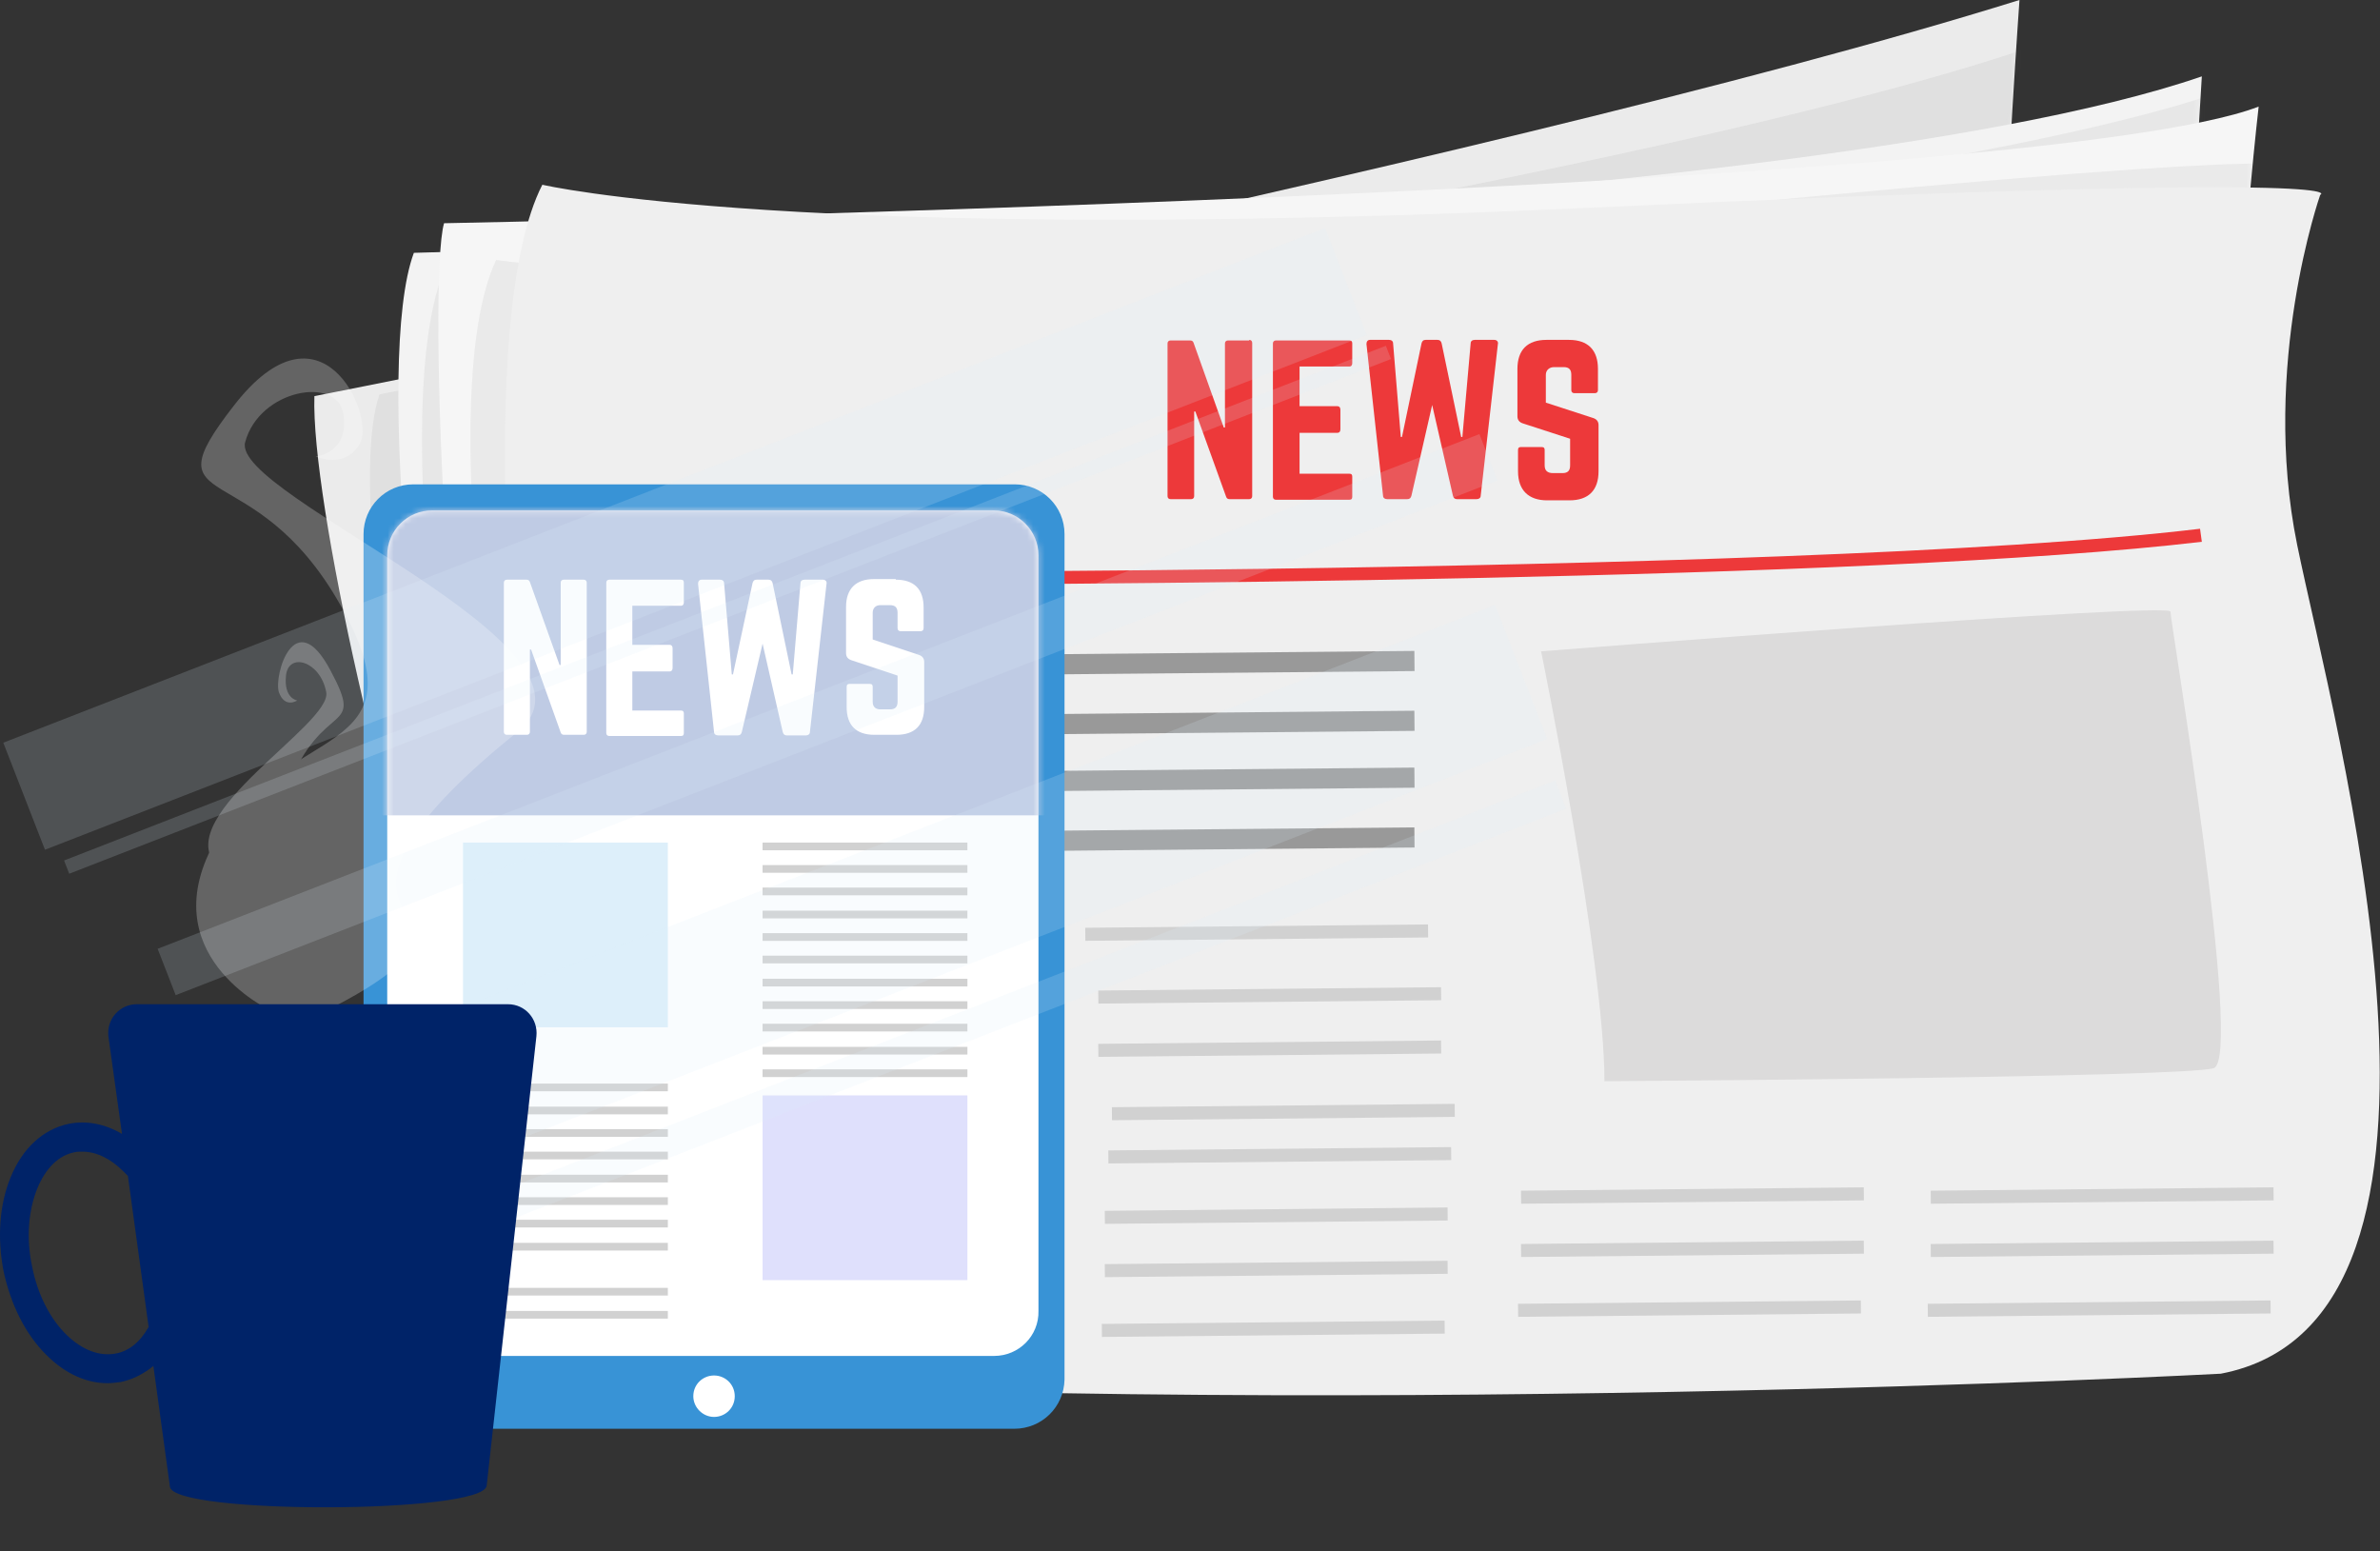 <svg width="402" height="262" viewBox="0 0 402 262" fill="none" xmlns="http://www.w3.org/2000/svg">
<rect x="0" y="0" width="402" height="262" fill="#333333" stroke="none"/>
<path d="M91.305 231.7C91.305 231.7 87.905 200.2 76.705 171C65.405 141.7 52.505 84.4 53.105 66.9C53.105 66.9 251.105 28.1 341.105 0C341.105 0 332.705 117 339.405 141.7C346.105 166.5 91.305 231.7 91.305 231.7Z" fill="#EBEBEB"/>
<mask id="mask0_6_1817" style="mask-type:luminance" maskUnits="userSpaceOnUse" x="53" y="0" width="289" height="232">
<path d="M91.305 231.7C91.305 231.7 87.905 200.2 76.705 171C65.405 141.7 52.505 84.4 53.105 66.9C53.105 66.9 251.105 28.1 341.105 0C341.105 0 332.705 117 339.405 141.7C346.105 166.5 91.305 231.7 91.305 231.7Z" fill="white"/>
</mask>
<g mask="url(#mask0_6_1817)">
<path opacity="0.08" d="M92.405 265.4C92.405 265.4 108.405 278.3 94.405 239.9C80.405 201.5 56.005 89.9 64.105 66.6C64.105 66.6 88.205 61.8 219.805 36.9C351.505 11.9 359.805 0.3 359.805 0.3C359.805 0.3 355.605 55.8 366.005 85C376.405 114.2 418.405 209.9 372.905 225.5C373.005 225.5 222.405 255.1 92.405 265.4Z" fill="#606060"/>
</g>
<path d="M91.305 231.7C91.305 231.7 87.405 184.5 78.905 156.3C70.505 128.2 63.205 60.7 69.905 42.7C69.905 42.7 301.605 37.1 371.905 12.9L362.905 161.9L91.305 231.7Z" fill="#F3F3F3"/>
<mask id="mask1_6_1817" style="mask-type:luminance" maskUnits="userSpaceOnUse" x="67" y="12" width="305" height="220">
<path d="M91.305 231.7C91.305 231.7 87.405 184.5 78.905 156.3C70.505 128.2 63.205 60.7 69.905 42.7C69.905 42.7 301.605 37.1 371.905 12.9L362.905 161.9L91.305 231.7Z" fill="white"/>
</mask>
<g mask="url(#mask1_6_1817)">
<path opacity="0.08" d="M88.205 245.6C88.205 245.6 97.705 218.5 86.705 179.2C75.705 139.9 65.405 67.8 75.205 45.2C75.205 45.2 94.505 55.6 227.705 40.8C360.905 26 381.805 12.7 381.805 12.7C381.805 12.7 366.705 56.8 374.905 86.7C383.005 116.6 417.605 215.3 371.005 227.3C371.005 227.2 218.605 245.3 88.205 245.6Z" fill="#606060"/>
</g>
<path d="M99.205 226.1L91.305 231.7C91.305 231.7 94.705 192.3 85.105 163.1C75.505 133.9 72.205 47.2 75.005 37.7C75.005 37.7 343.805 32.6 381.505 18C381.505 18 371.405 105.2 381.505 133.3C391.605 161.4 99.205 226.1 99.205 226.1Z" fill="#F6F6F6"/>
<mask id="mask2_6_1817" style="mask-type:luminance" maskUnits="userSpaceOnUse" x="74" y="18" width="308" height="214">
<path d="M99.205 226.1L91.305 231.7C91.305 231.7 94.705 192.3 85.105 163.1C75.505 133.9 72.205 47.2 75.005 37.7C75.005 37.7 343.805 32.6 381.505 18C381.505 18 371.405 105.2 381.505 133.3C391.605 161.4 99.205 226.1 99.205 226.1Z" fill="white"/>
</mask>
<g mask="url(#mask2_6_1817)">
<path opacity="0.08" d="M94.705 235.6C94.705 235.6 104.605 209.7 93.905 172.1C83.205 134.5 73.605 65.5 83.805 43.9C83.805 43.9 127.405 51.1 261.905 37.5C396.405 23.9 386.405 28.3 386.405 28.3C386.405 28.3 377.805 56.3 385.605 84.9C393.505 113.5 427.305 208 380.205 219.3C380.205 219.3 226.305 235.9 94.705 235.6Z" fill="#606060"/>
</g>
<path d="M91.605 232C91.605 232 102.805 205.6 94.405 165.6C86.005 125.7 80.305 53.2 91.605 31.2C91.605 31.2 134.305 41.3 268.205 35.1C402.105 28.9 391.905 32.9 391.905 32.9C391.905 32.9 381.805 61.6 388.005 92C394.205 122.4 422.305 223 375.105 232C375.105 232 221.805 240.2 91.605 232Z" fill="#EFEFEF"/>
<path d="M128.305 98.8C115.205 98.8 107.205 98.8 106.805 98.8V96.6C108.705 96.6 302.105 97.6 371.605 89.3L371.905 91.5C316.105 98.1 181.005 98.8 128.305 98.8Z" fill="#ED393A"/>
<path d="M260.305 110C260.305 110 271.005 162.3 271.005 182.6C271.005 182.6 368.905 182 373.905 180.4C379.005 178.7 366.605 105 366.605 103.3C366.605 101.6 260.305 110 260.305 110Z" fill="#DCDBDB"/>
<path d="M238.897 109.933L113.497 111.077L113.528 114.477L238.928 113.333L238.897 109.933Z" fill="#999999"/>
<path d="M238.897 120.033L113.497 121.178L113.528 124.578L238.928 123.433L238.897 120.033Z" fill="#999999"/>
<path d="M238.897 129.634L113.497 130.778L113.528 134.178L238.928 133.034L238.897 129.634Z" fill="#999999"/>
<path d="M238.897 139.734L113.497 140.878L113.528 144.278L238.928 143.134L238.897 139.734Z" fill="#999999"/>
<path d="M172.001 156.126L114.101 156.689L114.123 158.889L172.023 158.326L172.001 156.126Z" fill="#D1D1D1"/>
<path d="M241.204 156.124L183.305 156.69L183.326 158.891L241.226 158.324L241.204 156.124Z" fill="#D1D1D1"/>
<path d="M174.2 166.725L116.3 167.292L116.322 169.492L174.222 168.925L174.2 166.725Z" fill="#D1D1D1"/>
<path d="M243.404 166.725L185.504 167.291L185.525 169.491L243.425 168.925L243.404 166.725Z" fill="#D1D1D1"/>
<path d="M174.201 175.726L116.301 176.292L116.322 178.492L174.222 177.926L174.201 175.726Z" fill="#D1D1D1"/>
<path d="M243.404 175.726L185.504 176.292L185.525 178.492L243.425 177.926L243.404 175.726Z" fill="#D1D1D1"/>
<path d="M176.501 186.426L118.601 186.992L118.622 189.192L176.522 188.626L176.501 186.426Z" fill="#D1D1D1"/>
<path d="M245.704 186.426L187.804 186.992L187.826 189.192L245.726 188.626L245.704 186.426Z" fill="#D1D1D1"/>
<path d="M175.901 193.728L118.001 194.291L118.022 196.491L175.922 195.928L175.901 193.728Z" fill="#D1D1D1"/>
<path d="M245.104 193.726L187.204 194.293L187.225 196.493L245.126 195.926L245.104 193.726Z" fill="#D1D1D1"/>
<path d="M175.401 203.926L117.501 204.493L117.523 206.693L175.423 206.126L175.401 203.926Z" fill="#D1D1D1"/>
<path d="M244.505 203.927L186.605 204.493L186.626 206.693L244.526 206.127L244.505 203.927Z" fill="#D1D1D1"/>
<path d="M175.401 212.927L117.501 213.493L117.523 215.693L175.423 215.127L175.401 212.927Z" fill="#D1D1D1"/>
<path d="M244.505 212.928L186.605 213.494L186.626 215.694L244.526 215.128L244.505 212.928Z" fill="#D1D1D1"/>
<path d="M174.801 223.028L116.901 223.594L116.923 225.794L174.823 225.228L174.801 223.028Z" fill="#D1D1D1"/>
<path d="M244.004 223.029L186.104 223.592L186.126 225.792L244.026 225.229L244.004 223.029Z" fill="#D1D1D1"/>
<path d="M314.808 200.528L256.908 201.092L256.929 203.292L314.829 202.728L314.808 200.528Z" fill="#D1D1D1"/>
<path d="M384.011 200.527L326.111 201.093L326.133 203.293L384.033 202.727L384.011 200.527Z" fill="#D1D1D1"/>
<path d="M314.808 209.529L256.908 210.092L256.929 212.292L314.829 211.729L314.808 209.529Z" fill="#D1D1D1"/>
<path d="M384.011 209.527L326.111 210.094L326.133 212.294L384.033 211.727L384.011 209.527Z" fill="#D1D1D1"/>
<path d="M314.308 219.628L256.408 220.194L256.429 222.394L314.329 221.828L314.308 219.628Z" fill="#D1D1D1"/>
<path d="M383.511 219.627L325.611 220.193L325.632 222.393L383.532 221.827L383.511 219.627Z" fill="#D1D1D1"/>
<path d="M211.005 57.4C211.305 57.4 211.505 57.6 211.505 57.9V83.8C211.505 84.1 211.305 84.3 211.005 84.3H207.705C207.405 84.3 207.205 84.2 207.105 83.9L201.905 69.5H201.705V83.8C201.705 84.1 201.505 84.3 201.205 84.3H197.705C197.405 84.3 197.205 84.1 197.205 83.8V58C197.205 57.7 197.405 57.5 197.705 57.5H201.005C201.305 57.5 201.505 57.6 201.605 57.9L206.705 72.2H206.905V58C206.905 57.7 207.105 57.5 207.405 57.5H211.005V57.4Z" fill="#ED393A"/>
<path d="M228.405 61.3C228.405 61.6 228.305 61.9 227.905 61.9H219.505V68.6H225.905C226.205 68.6 226.405 68.8 226.405 69.2V72.5C226.405 72.9 226.205 73.1 225.905 73.1H219.505V80H227.905C228.305 80 228.405 80.2 228.405 80.5V83.9C228.405 84.2 228.305 84.4 227.905 84.4H215.505C215.205 84.4 215.005 84.2 215.005 83.9V58C215.005 57.7 215.205 57.5 215.505 57.5H227.905C228.305 57.5 228.405 57.7 228.405 58V61.3Z" fill="#ED393A"/>
<path d="M252.405 57.4C252.805 57.4 253.105 57.7 253.005 58.1L250.105 83.7C250.105 84.1 249.805 84.3 249.405 84.3H246.105C245.705 84.3 245.505 84.1 245.405 83.7L241.905 68.4L238.405 83.7C238.305 84.1 238.105 84.3 237.705 84.3H234.305C233.905 84.3 233.605 84.1 233.605 83.7L230.805 58.1C230.805 57.7 231.005 57.4 231.405 57.4H234.605C235.005 57.4 235.305 57.6 235.305 58L236.605 73.8H236.805L240.105 58C240.205 57.6 240.405 57.4 240.805 57.4H242.805C243.205 57.4 243.405 57.6 243.505 58L246.805 73.8H247.005L248.405 58C248.405 57.6 248.705 57.4 249.105 57.4H252.405Z" fill="#ED393A"/>
<path d="M265.005 57.4C268.205 57.4 269.905 59.1 269.905 62.3V65.9C269.905 66.2 269.705 66.4 269.405 66.4H265.905C265.605 66.4 265.405 66.2 265.405 65.9V63.3C265.405 62.4 265.005 62 264.105 62H262.505C261.705 62 261.105 62.5 261.105 63.3V68L269.105 70.6C269.705 70.8 270.005 71.2 270.005 71.8V79.6C270.005 82.8 268.305 84.5 265.105 84.5H261.305C258.205 84.5 256.405 82.8 256.405 79.6V76C256.405 75.6 256.605 75.5 256.905 75.5H260.405C260.805 75.5 260.905 75.7 260.905 76V78.6C260.905 79.5 261.405 79.9 262.305 79.9H263.905C264.805 79.9 265.205 79.5 265.205 78.6V74.1L257.205 71.5C256.605 71.3 256.305 70.9 256.305 70.3V62.3C256.305 59.1 258.005 57.4 261.205 57.4H265.005Z" fill="#ED393A"/>
<path d="M171.305 241.3H69.805C65.205 241.3 61.405 237.6 61.405 232.9V90.2C61.405 85.6 65.105 81.8 69.805 81.8H171.405C176.005 81.8 179.805 85.5 179.805 90.2V233C179.705 237.6 176.005 241.3 171.305 241.3Z" fill="#3893D6"/>
<path d="M167.905 229H73.005C68.805 229 65.405 225.6 65.405 221.4V93.8C65.405 89.6 68.805 86.2 73.005 86.2H167.805C172.005 86.2 175.405 89.6 175.405 93.8V221.4C175.505 225.6 172.105 229 167.905 229Z" fill="white"/>
<mask id="mask3_6_1817" style="mask-type:luminance" maskUnits="userSpaceOnUse" x="65" y="86" width="111" height="143">
<path d="M167.905 229H73.005C68.805 229 65.405 225.6 65.405 221.4V93.8C65.405 89.6 68.805 86.2 73.005 86.2H167.805C172.005 86.2 175.405 89.6 175.405 93.8V221.4C175.505 225.6 172.105 229 167.905 229Z" fill="white"/>
</mask>
<g mask="url(#mask3_6_1817)">
<path d="M194.305 84.7H41.905V137.7H194.305V84.7Z" fill="#BFCBE4"/>
</g>
<path d="M98.605 97.9C98.905 97.9 99.105 98.1 99.105 98.4V123.6C99.105 123.9 98.905 124.1 98.605 124.1H95.305C95.005 124.1 94.805 124 94.705 123.7L89.705 109.7H89.505V123.6C89.505 123.9 89.305 124.1 89.005 124.1H85.605C85.305 124.1 85.105 123.9 85.105 123.6V98.4C85.105 98.1 85.305 97.9 85.605 97.9H88.905C89.205 97.9 89.405 98 89.505 98.3L94.505 112.3H94.705V98.4C94.705 98.1 94.905 97.9 95.205 97.9H98.605Z" fill="white"/>
<path d="M115.505 101.7C115.505 102 115.405 102.3 115.005 102.3H106.805V108.9H113.105C113.405 108.9 113.605 109.1 113.605 109.5V112.8C113.605 113.2 113.405 113.4 113.105 113.4H106.805V120H115.005C115.405 120 115.505 120.2 115.505 120.5V123.8C115.505 124.1 115.405 124.3 115.005 124.3H102.905C102.605 124.3 102.405 124.1 102.405 123.8V98.4C102.405 98.1 102.605 97.9 102.905 97.9H115.005C115.405 97.9 115.505 98.1 115.505 98.4V101.7Z" fill="white"/>
<path d="M139.005 97.9C139.405 97.9 139.705 98.2 139.605 98.6L136.805 123.6C136.805 124 136.505 124.2 136.105 124.2H132.905C132.505 124.2 132.305 124 132.205 123.6L128.805 108.7L125.305 123.6C125.205 124 125.005 124.2 124.605 124.2H121.305C120.905 124.2 120.605 124 120.605 123.6L117.905 98.6C117.905 98.2 118.105 97.9 118.505 97.9H121.605C122.005 97.9 122.305 98.1 122.305 98.5L123.605 113.9H123.805L127.105 98.5C127.205 98.1 127.405 97.9 127.805 97.9H129.805C130.205 97.9 130.405 98.1 130.505 98.5L133.705 113.9H133.905L135.205 98.5C135.205 98.1 135.505 97.9 135.905 97.9H139.005Z" fill="white"/>
<path d="M151.305 97.9C154.405 97.9 156.005 99.5 156.005 102.6V106.1C156.005 106.4 155.805 106.6 155.505 106.6H152.105C151.805 106.6 151.605 106.4 151.605 106.1V103.5C151.605 102.6 151.205 102.2 150.305 102.2H148.705C147.905 102.2 147.405 102.7 147.405 103.5V108L155.205 110.6C155.805 110.8 156.105 111.2 156.105 111.8V119.4C156.105 122.5 154.505 124.1 151.405 124.1H147.705C144.605 124.1 143.005 122.5 143.005 119.4V116C143.005 115.6 143.205 115.5 143.505 115.5H146.905C147.305 115.5 147.405 115.7 147.405 116V118.5C147.405 119.4 147.905 119.8 148.705 119.8H150.305C151.205 119.8 151.605 119.4 151.605 118.5V114.1L143.805 111.5C143.205 111.3 142.905 110.9 142.905 110.3V102.5C142.905 99.4 144.605 97.8 147.605 97.8H151.305V97.9Z" fill="white"/>
<mask id="mask4_6_1817" style="mask-type:luminance" maskUnits="userSpaceOnUse" x="65" y="86" width="111" height="143">
<path d="M167.905 229H73.005C68.805 229 65.405 225.6 65.405 221.4V93.8C65.405 89.6 68.805 86.2 73.005 86.2H167.805C172.005 86.2 175.405 89.6 175.405 93.8V221.4C175.505 225.6 172.105 229 167.905 229Z" fill="white"/>
</mask>
<g mask="url(#mask4_6_1817)">
<path d="M112.805 142.3H78.205V173.5H112.805V142.3Z" fill="#DDEFFA"/>
</g>
<mask id="mask5_6_1817" style="mask-type:luminance" maskUnits="userSpaceOnUse" x="65" y="86" width="111" height="143">
<path d="M167.905 229H73.005C68.805 229 65.405 225.6 65.405 221.4V93.8C65.405 89.6 68.805 86.2 73.005 86.2H167.805C172.005 86.2 175.405 89.6 175.405 93.8V221.4C175.505 225.6 172.105 229 167.905 229Z" fill="white"/>
</mask>
<g mask="url(#mask5_6_1817)">
<path d="M163.405 185H128.805V216.2H163.405V185Z" fill="#DFE0FC"/>
</g>
<mask id="mask6_6_1817" style="mask-type:luminance" maskUnits="userSpaceOnUse" x="65" y="86" width="111" height="143">
<path d="M167.905 229H73.005C68.805 229 65.405 225.6 65.405 221.4V93.8C65.405 89.6 68.805 86.2 73.005 86.2H167.805C172.005 86.2 175.405 89.6 175.405 93.8V221.4C175.505 225.6 172.105 229 167.905 229Z" fill="white"/>
</mask>
<g mask="url(#mask6_6_1817)">
<path d="M163.405 142.3H128.805V143.6H163.405V142.3Z" fill="#D1D1D1"/>
</g>
<mask id="mask7_6_1817" style="mask-type:luminance" maskUnits="userSpaceOnUse" x="65" y="86" width="111" height="143">
<path d="M167.905 229H73.005C68.805 229 65.405 225.6 65.405 221.4V93.8C65.405 89.6 68.805 86.2 73.005 86.2H167.805C172.005 86.2 175.405 89.6 175.405 93.8V221.4C175.505 225.6 172.105 229 167.905 229Z" fill="white"/>
</mask>
<g mask="url(#mask7_6_1817)">
<path d="M163.405 146.1H128.805V147.4H163.405V146.1Z" fill="#D1D1D1"/>
</g>
<mask id="mask8_6_1817" style="mask-type:luminance" maskUnits="userSpaceOnUse" x="65" y="86" width="111" height="143">
<path d="M167.905 229H73.005C68.805 229 65.405 225.6 65.405 221.4V93.8C65.405 89.6 68.805 86.2 73.005 86.2H167.805C172.005 86.2 175.405 89.6 175.405 93.8V221.4C175.505 225.6 172.105 229 167.905 229Z" fill="white"/>
</mask>
<g mask="url(#mask8_6_1817)">
<path d="M163.405 149.9H128.805V151.2H163.405V149.9Z" fill="#D1D1D1"/>
</g>
<mask id="mask9_6_1817" style="mask-type:luminance" maskUnits="userSpaceOnUse" x="65" y="86" width="111" height="143">
<path d="M167.905 229H73.005C68.805 229 65.405 225.6 65.405 221.4V93.8C65.405 89.6 68.805 86.2 73.005 86.2H167.805C172.005 86.2 175.405 89.6 175.405 93.8V221.4C175.505 225.6 172.105 229 167.905 229Z" fill="white"/>
</mask>
<g mask="url(#mask9_6_1817)">
<path d="M163.405 153.8H128.805V155.1H163.405V153.8Z" fill="#D1D1D1"/>
</g>
<mask id="mask10_6_1817" style="mask-type:luminance" maskUnits="userSpaceOnUse" x="65" y="86" width="111" height="143">
<path d="M167.905 229H73.005C68.805 229 65.405 225.6 65.405 221.4V93.8C65.405 89.6 68.805 86.2 73.005 86.2H167.805C172.005 86.2 175.405 89.6 175.405 93.8V221.4C175.505 225.6 172.105 229 167.905 229Z" fill="white"/>
</mask>
<g mask="url(#mask10_6_1817)">
<path d="M163.405 157.6H128.805V158.9H163.405V157.6Z" fill="#D1D1D1"/>
</g>
<mask id="mask11_6_1817" style="mask-type:luminance" maskUnits="userSpaceOnUse" x="65" y="86" width="111" height="143">
<path d="M167.905 229H73.005C68.805 229 65.405 225.6 65.405 221.4V93.8C65.405 89.6 68.805 86.2 73.005 86.2H167.805C172.005 86.2 175.405 89.6 175.405 93.8V221.4C175.505 225.6 172.105 229 167.905 229Z" fill="white"/>
</mask>
<g mask="url(#mask11_6_1817)">
<path d="M163.405 161.4H128.805V162.7H163.405V161.4Z" fill="#D1D1D1"/>
</g>
<mask id="mask12_6_1817" style="mask-type:luminance" maskUnits="userSpaceOnUse" x="65" y="86" width="111" height="143">
<path d="M167.905 229H73.005C68.805 229 65.405 225.6 65.405 221.4V93.8C65.405 89.6 68.805 86.2 73.005 86.2H167.805C172.005 86.2 175.405 89.6 175.405 93.8V221.4C175.505 225.6 172.105 229 167.905 229Z" fill="white"/>
</mask>
<g mask="url(#mask12_6_1817)">
<path d="M163.405 165.3H128.805V166.6H163.405V165.3Z" fill="#D1D1D1"/>
</g>
<mask id="mask13_6_1817" style="mask-type:luminance" maskUnits="userSpaceOnUse" x="65" y="86" width="111" height="143">
<path d="M167.905 229H73.005C68.805 229 65.405 225.6 65.405 221.4V93.8C65.405 89.6 68.805 86.2 73.005 86.2H167.805C172.005 86.2 175.405 89.6 175.405 93.8V221.4C175.505 225.6 172.105 229 167.905 229Z" fill="white"/>
</mask>
<g mask="url(#mask13_6_1817)">
<path d="M163.405 169.1H128.805V170.4H163.405V169.1Z" fill="#D1D1D1"/>
</g>
<mask id="mask14_6_1817" style="mask-type:luminance" maskUnits="userSpaceOnUse" x="65" y="86" width="111" height="143">
<path d="M167.905 229H73.005C68.805 229 65.405 225.6 65.405 221.4V93.8C65.405 89.6 68.805 86.2 73.005 86.2H167.805C172.005 86.2 175.405 89.6 175.405 93.8V221.4C175.505 225.6 172.105 229 167.905 229Z" fill="white"/>
</mask>
<g mask="url(#mask14_6_1817)">
<path d="M163.405 176.8H128.805V178.1H163.405V176.8Z" fill="#D1D1D1"/>
</g>
<mask id="mask15_6_1817" style="mask-type:luminance" maskUnits="userSpaceOnUse" x="65" y="86" width="111" height="143">
<path d="M167.905 229H73.005C68.805 229 65.405 225.6 65.405 221.4V93.8C65.405 89.6 68.805 86.2 73.005 86.2H167.805C172.005 86.2 175.405 89.6 175.405 93.8V221.4C175.505 225.6 172.105 229 167.905 229Z" fill="white"/>
</mask>
<g mask="url(#mask15_6_1817)">
<path d="M163.405 180.6H128.805V181.9H163.405V180.6Z" fill="#D1D1D1"/>
</g>
<mask id="mask16_6_1817" style="mask-type:luminance" maskUnits="userSpaceOnUse" x="65" y="86" width="111" height="143">
<path d="M167.905 229H73.005C68.805 229 65.405 225.6 65.405 221.4V93.8C65.405 89.6 68.805 86.2 73.005 86.2H167.805C172.005 86.2 175.405 89.6 175.405 93.8V221.4C175.505 225.6 172.105 229 167.905 229Z" fill="white"/>
</mask>
<g mask="url(#mask16_6_1817)">
<path d="M163.405 172.9H128.805V174.2H163.405V172.9Z" fill="#D1D1D1"/>
</g>
<mask id="mask17_6_1817" style="mask-type:luminance" maskUnits="userSpaceOnUse" x="65" y="86" width="111" height="143">
<path d="M167.905 229H73.005C68.805 229 65.405 225.6 65.405 221.4V93.8C65.405 89.6 68.805 86.2 73.005 86.2H167.805C172.005 86.2 175.405 89.6 175.405 93.8V221.4C175.505 225.6 172.105 229 167.905 229Z" fill="white"/>
</mask>
<g mask="url(#mask17_6_1817)">
<path d="M112.805 183H78.205V184.3H112.805V183Z" fill="#D1D1D1"/>
</g>
<mask id="mask18_6_1817" style="mask-type:luminance" maskUnits="userSpaceOnUse" x="65" y="86" width="111" height="143">
<path d="M167.905 229H73.005C68.805 229 65.405 225.6 65.405 221.4V93.8C65.405 89.6 68.805 86.2 73.005 86.2H167.805C172.005 86.2 175.405 89.6 175.405 93.8V221.4C175.505 225.6 172.105 229 167.905 229Z" fill="white"/>
</mask>
<g mask="url(#mask18_6_1817)">
<path d="M112.805 186.9H78.205V188.2H112.805V186.9Z" fill="#D1D1D1"/>
</g>
<mask id="mask19_6_1817" style="mask-type:luminance" maskUnits="userSpaceOnUse" x="65" y="86" width="111" height="143">
<path d="M167.905 229H73.005C68.805 229 65.405 225.6 65.405 221.4V93.8C65.405 89.6 68.805 86.2 73.005 86.2H167.805C172.005 86.2 175.405 89.6 175.405 93.8V221.4C175.505 225.6 172.105 229 167.905 229Z" fill="white"/>
</mask>
<g mask="url(#mask19_6_1817)">
<path d="M112.805 190.7H78.205V192H112.805V190.7Z" fill="#D1D1D1"/>
</g>
<mask id="mask20_6_1817" style="mask-type:luminance" maskUnits="userSpaceOnUse" x="65" y="86" width="111" height="143">
<path d="M167.905 229H73.005C68.805 229 65.405 225.6 65.405 221.4V93.8C65.405 89.6 68.805 86.2 73.005 86.2H167.805C172.005 86.2 175.405 89.6 175.405 93.8V221.4C175.505 225.6 172.105 229 167.905 229Z" fill="white"/>
</mask>
<g mask="url(#mask20_6_1817)">
<path d="M112.805 194.5H78.205V195.8H112.805V194.5Z" fill="#D1D1D1"/>
</g>
<mask id="mask21_6_1817" style="mask-type:luminance" maskUnits="userSpaceOnUse" x="65" y="86" width="111" height="143">
<path d="M167.905 229H73.005C68.805 229 65.405 225.6 65.405 221.4V93.8C65.405 89.6 68.805 86.2 73.005 86.2H167.805C172.005 86.2 175.405 89.6 175.405 93.8V221.4C175.505 225.6 172.105 229 167.905 229Z" fill="white"/>
</mask>
<g mask="url(#mask21_6_1817)">
<path d="M112.805 198.4H78.205V199.7H112.805V198.4Z" fill="#D1D1D1"/>
</g>
<mask id="mask22_6_1817" style="mask-type:luminance" maskUnits="userSpaceOnUse" x="65" y="86" width="111" height="143">
<path d="M167.905 229H73.005C68.805 229 65.405 225.6 65.405 221.4V93.8C65.405 89.6 68.805 86.2 73.005 86.2H167.805C172.005 86.2 175.405 89.6 175.405 93.8V221.4C175.505 225.6 172.105 229 167.905 229Z" fill="white"/>
</mask>
<g mask="url(#mask22_6_1817)">
<path d="M112.805 202.2H78.205V203.5H112.805V202.2Z" fill="#D1D1D1"/>
</g>
<mask id="mask23_6_1817" style="mask-type:luminance" maskUnits="userSpaceOnUse" x="65" y="86" width="111" height="143">
<path d="M167.905 229H73.005C68.805 229 65.405 225.6 65.405 221.4V93.8C65.405 89.6 68.805 86.2 73.005 86.2H167.805C172.005 86.2 175.405 89.6 175.405 93.8V221.4C175.505 225.6 172.105 229 167.905 229Z" fill="white"/>
</mask>
<g mask="url(#mask23_6_1817)">
<path d="M112.805 206H78.205V207.3H112.805V206Z" fill="#D1D1D1"/>
</g>
<mask id="mask24_6_1817" style="mask-type:luminance" maskUnits="userSpaceOnUse" x="65" y="86" width="111" height="143">
<path d="M167.905 229H73.005C68.805 229 65.405 225.6 65.405 221.4V93.8C65.405 89.6 68.805 86.2 73.005 86.2H167.805C172.005 86.2 175.405 89.6 175.405 93.8V221.4C175.505 225.6 172.105 229 167.905 229Z" fill="white"/>
</mask>
<g mask="url(#mask24_6_1817)">
<path d="M112.805 209.9H78.205V211.2H112.805V209.9Z" fill="#D1D1D1"/>
</g>
<mask id="mask25_6_1817" style="mask-type:luminance" maskUnits="userSpaceOnUse" x="65" y="86" width="111" height="143">
<path d="M167.905 229H73.005C68.805 229 65.405 225.6 65.405 221.4V93.8C65.405 89.6 68.805 86.2 73.005 86.2H167.805C172.005 86.2 175.405 89.6 175.405 93.8V221.4C175.505 225.6 172.105 229 167.905 229Z" fill="white"/>
</mask>
<g mask="url(#mask25_6_1817)">
<path d="M112.805 217.5H78.205V218.8H112.805V217.5Z" fill="#D1D1D1"/>
</g>
<mask id="mask26_6_1817" style="mask-type:luminance" maskUnits="userSpaceOnUse" x="65" y="86" width="111" height="143">
<path d="M167.905 229H73.005C68.805 229 65.405 225.6 65.405 221.4V93.8C65.405 89.6 68.805 86.2 73.005 86.2H167.805C172.005 86.2 175.405 89.6 175.405 93.8V221.4C175.505 225.6 172.105 229 167.905 229Z" fill="white"/>
</mask>
<g mask="url(#mask26_6_1817)">
<path d="M112.805 221.4H78.205V222.7H112.805V221.4Z" fill="#D1D1D1"/>
</g>
<path d="M124.105 235.8C124.105 237.8 122.505 239.3 120.605 239.3C118.705 239.3 117.105 237.7 117.105 235.8C117.105 233.8 118.705 232.3 120.605 232.3C122.505 232.3 124.105 233.8 124.105 235.8Z" fill="white"/>
<path opacity="0.17" d="M249.888 73.312L26.629 160.239L29.676 168.066L252.935 81.14L249.888 73.312Z" fill="#DDEFFA"/>
<path opacity="0.17" d="M252.524 102.163L29.265 189.09L38.081 211.733L261.34 124.806L252.524 102.163Z" fill="#DDEFFA"/>
<path opacity="0.17" d="M262.695 131.811L39.435 218.738L41.286 223.49L264.545 136.563L262.695 131.811Z" fill="#DDEFFA"/>
<path opacity="0.17" d="M223.817 38.505L0.557 125.432L7.596 143.509L230.855 56.582L223.817 38.505Z" fill="#DDEFFA"/>
<path opacity="0.17" d="M234.081 58.397L10.822 145.324L11.692 147.56L234.952 60.633L234.081 58.397Z" fill="#DDEFFA"/>
<g opacity="0.24">
<path d="M45.605 170.6C45.605 170.6 25.205 161.1 36.605 141.6C48.005 122.1 72.205 128.3 57.505 102.2C42.805 76.1 24.705 87.5 39.505 68.5C54.205 49.5 63.205 69.9 60.905 74.7C58.505 79.4 53.305 77.1 53.305 77.1C53.305 77.1 59.005 76.6 58.005 70C57.105 63.4 43.805 65.7 41.405 74.7C39.005 83.7 105.005 109.4 87.405 123.6C69.805 137.8 62.705 148.3 69.405 154.9C76.005 161.5 53.305 171.5 53.305 171.5L45.605 170.6Z" fill="white"/>
<path d="M53.305 173.8C53.305 173.8 61.605 168.2 57.005 156.6C52.405 145 42.505 148.7 48.505 133.2C54.505 117.7 61.805 124.4 55.805 113.2C49.805 101.9 46.205 114 47.105 116.9C48.105 119.7 50.205 118.3 50.205 118.3C50.205 118.3 47.905 118 48.305 114.1C48.705 110.1 54.105 111.6 55.105 116.9C56.105 122.3 29.205 137.5 36.405 146C43.505 154.5 46.405 160.7 43.705 164.6C41.005 168.6 50.305 174.5 50.305 174.5L53.305 173.8Z" fill="white"/>
</g>
<path d="M85.805 169.6H23.105C20.205 169.6 18.005 172.1 18.305 175L20.605 191.5C17.705 189.8 14.605 189.2 11.605 189.8C7.305 190.7 3.805 193.9 1.805 198.8C-0.095 203.4 -0.495 209 0.605 214.7C1.805 220.3 4.305 225.4 7.905 228.9C11.005 232 14.605 233.6 18.105 233.6C18.905 233.6 19.705 233.5 20.405 233.4C22.405 233 24.305 232 25.905 230.7L28.705 251.1C29.305 255.8 81.705 255.7 82.205 250.9L90.605 175C90.905 172.1 88.705 169.6 85.805 169.6ZM19.505 228.6C16.805 229.1 13.905 228 11.305 225.5C8.405 222.7 6.305 218.5 5.405 213.8C4.405 209.1 4.805 204.4 6.305 200.7C7.705 197.3 9.905 195.1 12.605 194.6C13.005 194.5 13.505 194.5 13.905 194.5C16.205 194.5 18.605 195.6 20.805 197.8C21.105 198.1 21.305 198.3 21.605 198.6L25.105 224.1C23.705 226.6 21.805 228.2 19.505 228.6Z" fill="#002368"/>
</svg>
